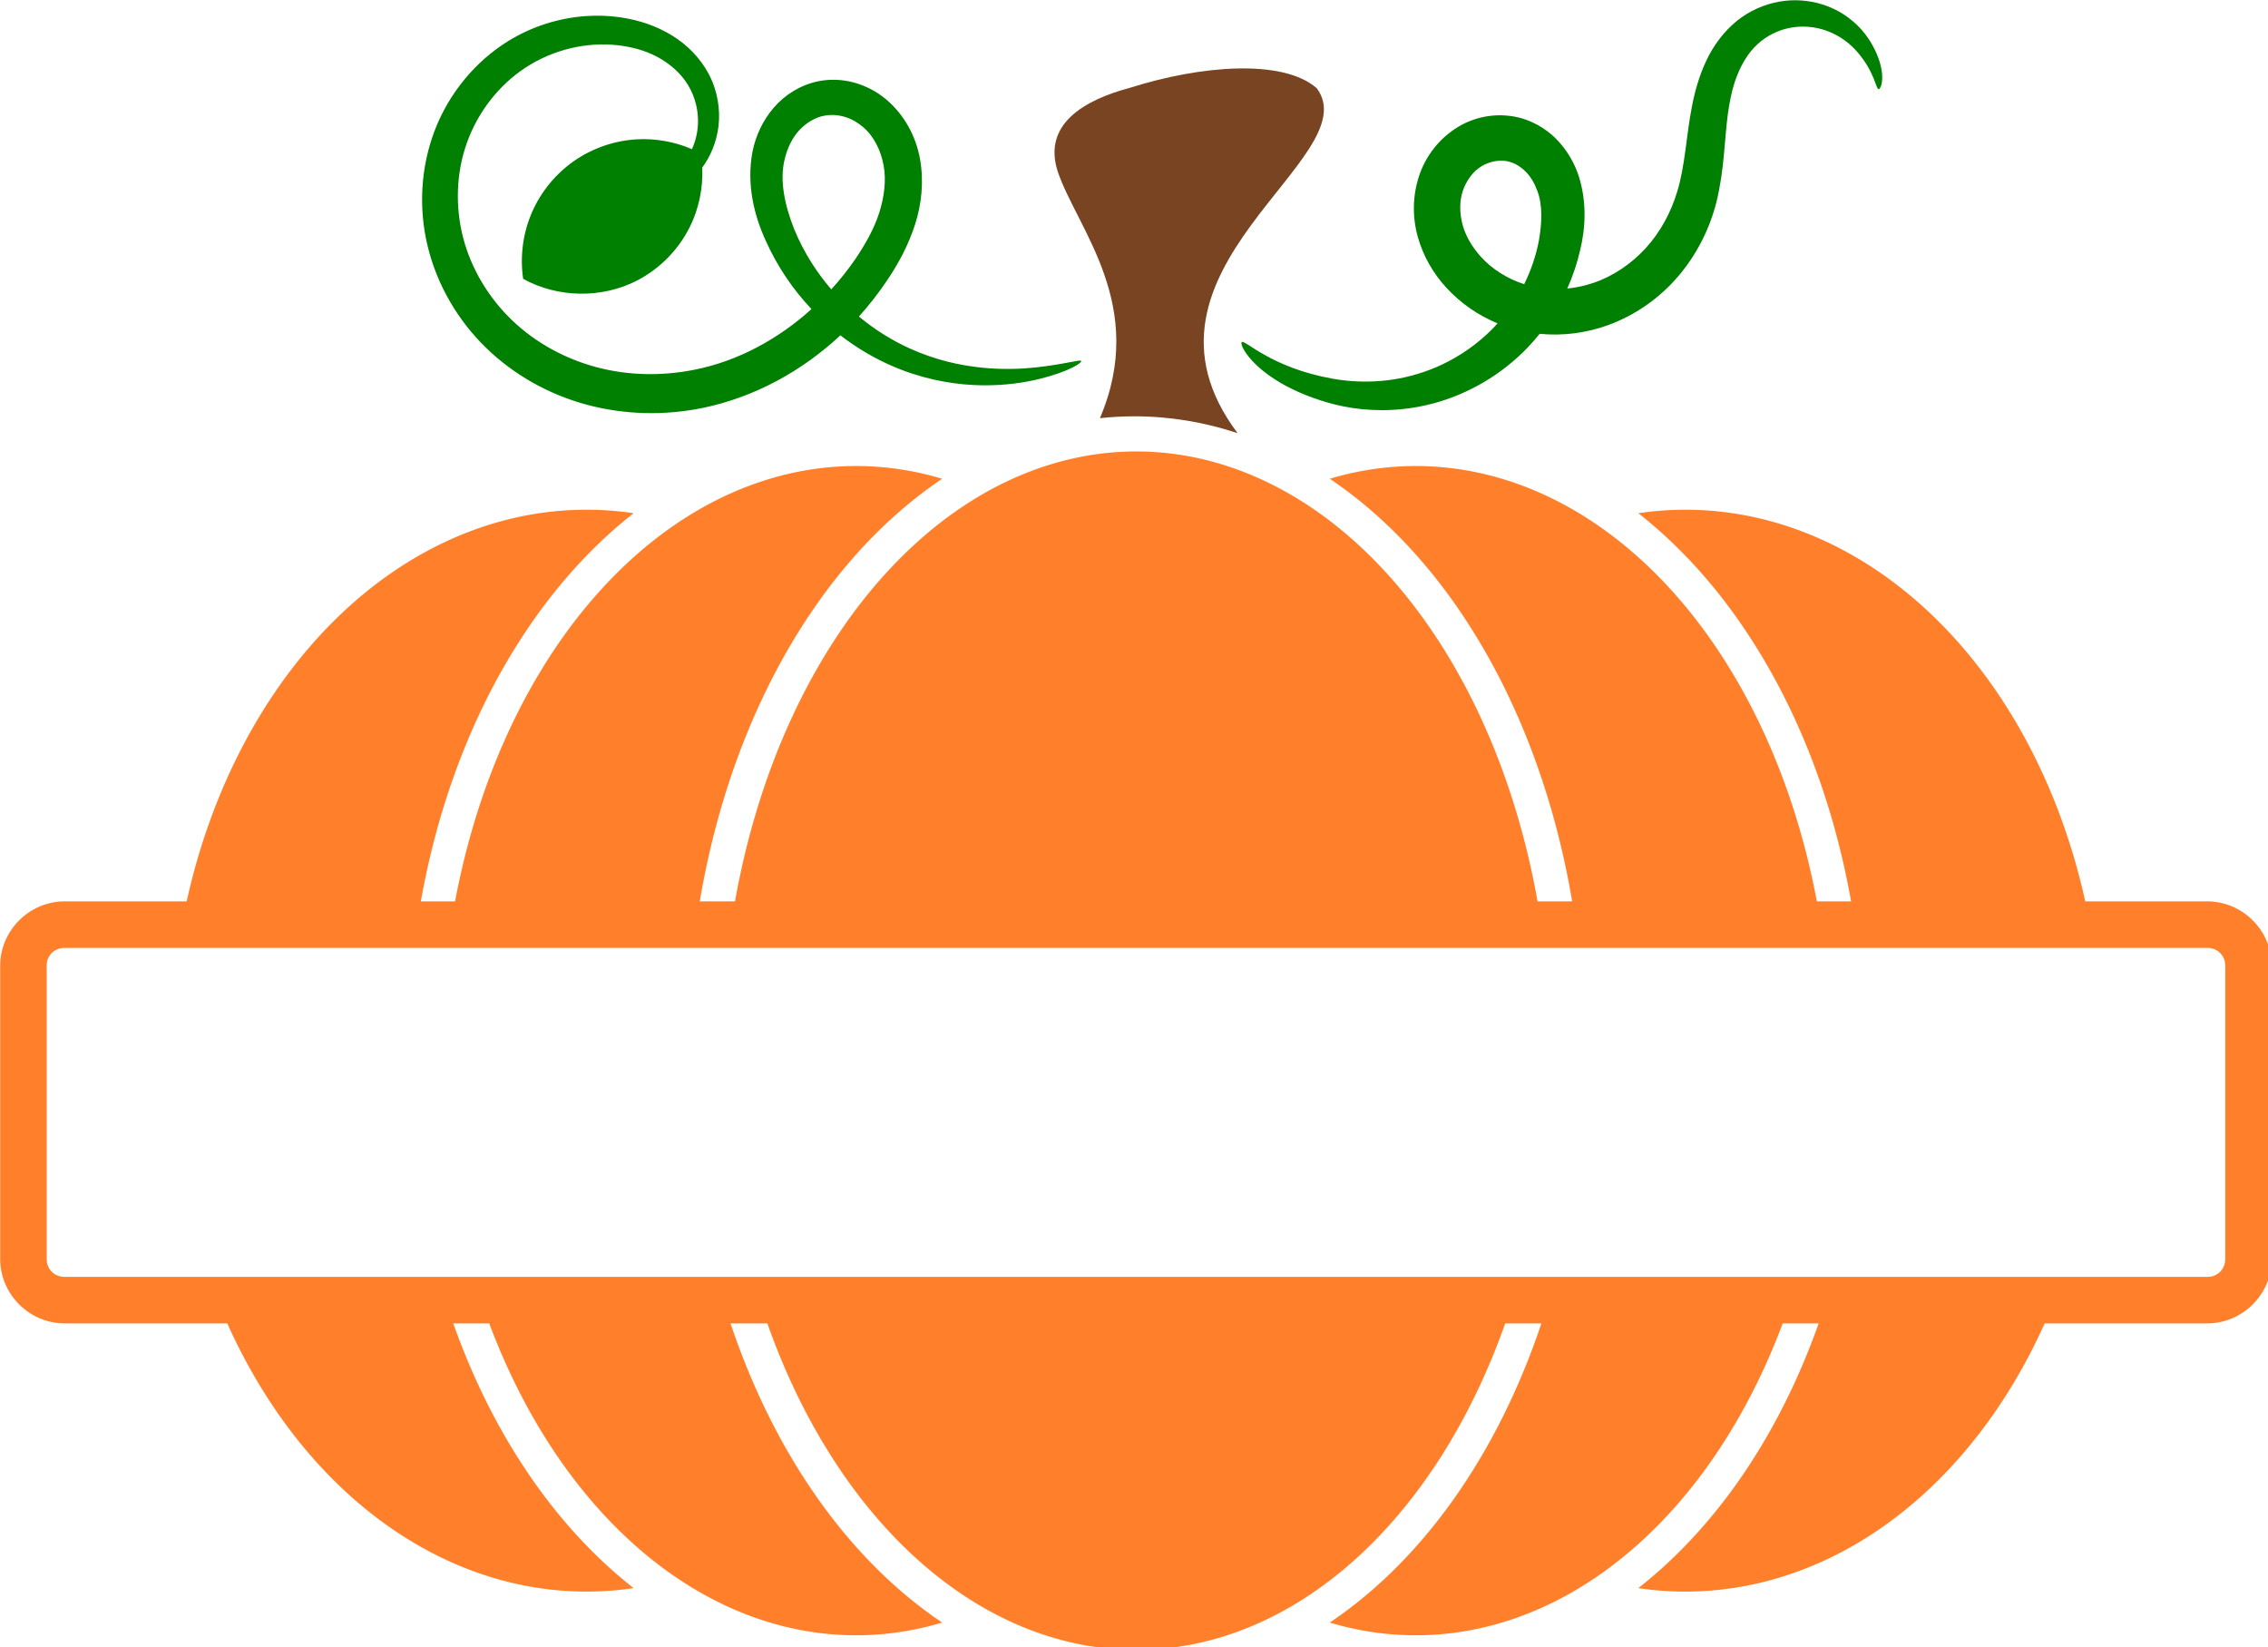 <?xml version="1.0" encoding="UTF-8" standalone="no"?>
<svg
   xmlns:dc="http://purl.org/dc/elements/1.1/"
   xmlns:cc="http://creativecommons.org/ns#"
   xmlns:rdf="http://www.w3.org/1999/02/22-rdf-syntax-ns#"
   xmlns:svg="http://www.w3.org/2000/svg"
   xmlns="http://www.w3.org/2000/svg"
   xmlns:sodipodi="http://sodipodi.sourceforge.net/DTD/sodipodi-0.dtd"
   xmlns:inkscape="http://www.inkscape.org/namespaces/inkscape"
   sodipodi:docname="Digital Gems Pumpkin 5.svg"
   inkscape:version="0.92.4 (5da689c313, 2019-01-14)"
   id="svg27701"
   version="1.1"
   viewBox="0 0 292.1 212.068"
   height="212.068mm"
   width="292.1mm">
  <defs
     id="defs27695">
    <inkscape:path-effect
       lpeversion="1"
       is_visible="true"
       id="path-effect2422"
       effect="spiro" />
    <inkscape:path-effect
       lpeversion="1"
       is_visible="true"
       id="path-effect2418"
       effect="spiro" />
    <inkscape:path-effect
       lpeversion="1"
       is_visible="true"
       id="path-effect2414"
       effect="spiro" />
    <inkscape:path-effect
       effect="spiro"
       id="path-effect2410"
       is_visible="true"
       lpeversion="1" />
    <inkscape:path-effect
       lpeversion="1"
       is_visible="true"
       id="path-effect2406"
       effect="spiro" />
    <inkscape:path-effect
       effect="spiro"
       id="path-effect2402"
       is_visible="true"
       lpeversion="1" />
    <inkscape:path-effect
       lpeversion="1"
       is_visible="true"
       id="path-effect2398"
       effect="spiro" />
    <inkscape:path-effect
       effect="spiro"
       id="path-effect2392"
       is_visible="true"
       lpeversion="1" />
    <inkscape:path-effect
       lpeversion="1"
       is_visible="true"
       id="path-effect2388"
       effect="spiro" />
    <inkscape:path-effect
       effect="spiro"
       id="path-effect2380"
       is_visible="true"
       lpeversion="1" />
    <inkscape:path-effect
       lpeversion="1"
       is_visible="true"
       id="path-effect2376"
       effect="spiro" />
    <inkscape:path-effect
       effect="spiro"
       id="path-effect2372"
       is_visible="true"
       lpeversion="1" />
    <inkscape:path-effect
       lpeversion="1"
       is_visible="true"
       id="path-effect2368"
       effect="spiro" />
    <inkscape:path-effect
       effect="spiro"
       id="path-effect2364"
       is_visible="true"
       lpeversion="1" />
    <inkscape:path-effect
       lpeversion="1"
       is_visible="true"
       id="path-effect2360"
       effect="spiro" />
    <inkscape:path-effect
       lpeversion="1"
       is_visible="true"
       id="path-effect2356"
       effect="spiro" />
    <inkscape:path-effect
       lpeversion="1"
       is_visible="true"
       id="path-effect2144"
       effect="spiro" />
    <inkscape:path-effect
       lpeversion="1"
       is_visible="true"
       id="path-effect2130"
       effect="spiro" />
    <inkscape:path-effect
       lpeversion="1"
       is_visible="true"
       id="path-effect3185"
       effect="spiro" />
    <inkscape:path-effect
       effect="spiro"
       id="path-effect4776"
       is_visible="true"
       lpeversion="0" />
    <inkscape:path-effect
       lpeversion="1"
       is_visible="true"
       id="path-effect4744"
       effect="spiro" />
    <inkscape:path-effect
       is_visible="true"
       id="path-effect4683"
       effect="spiro"
       lpeversion="0" />
    <inkscape:path-effect
       is_visible="true"
       id="path-effect6071"
       effect="spiro"
       lpeversion="0" />
    <inkscape:path-effect
       is_visible="true"
       id="path-effect3115"
       effect="spiro"
       lpeversion="0" />
    <inkscape:path-effect
       is_visible="true"
       id="path-effect3054"
       effect="spiro"
       lpeversion="0" />
    <inkscape:path-effect
       is_visible="true"
       id="path-effect3050"
       effect="spiro"
       lpeversion="0" />
    <inkscape:perspective
       id="perspective2905"
       inkscape:persp3d-origin="105.00002 : 445.00002 : 1"
       inkscape:vp_z="210.00001 : 544.00002 : 1"
       inkscape:vp_y="0 : 1000 : 0"
       inkscape:vp_x="0 : 544.00002 : 1"
       sodipodi:type="inkscape:persp3d" />
    <inkscape:path-effect
       is_visible="true"
       id="path-effect2883"
       effect="spiro"
       lpeversion="0" />
    <inkscape:path-effect
       is_visible="true"
       id="path-effect2758"
       effect="spiro"
       lpeversion="0" />
    <inkscape:path-effect
       is_visible="true"
       id="path-effect2718"
       effect="spiro"
       lpeversion="0" />
    <inkscape:path-effect
       is_visible="true"
       id="path-effect2596"
       effect="spiro"
       lpeversion="0" />
    <inkscape:path-effect
       is_visible="true"
       id="path-effect2590"
       effect="spiro"
       lpeversion="0" />
    <inkscape:path-effect
       is_visible="true"
       id="path-effect3128"
       effect="spiro"
       lpeversion="0" />
    <inkscape:path-effect
       is_visible="true"
       id="path-effect2990"
       effect="spiro"
       lpeversion="0" />
    <inkscape:path-effect
       is_visible="true"
       id="path-effect44414"
       effect="spiro"
       lpeversion="0" />
    <inkscape:path-effect
       is_visible="true"
       id="path-effect33300"
       effect="spiro"
       lpeversion="0" />
    <inkscape:path-effect
       is_visible="true"
       id="path-effect31306"
       effect="spiro"
       lpeversion="0" />
    <inkscape:path-effect
       is_visible="true"
       id="path-effect31284"
       effect="spiro"
       lpeversion="0" />
    <inkscape:path-effect
       is_visible="true"
       id="path-effect30274"
       effect="spiro"
       lpeversion="0" />
    <inkscape:path-effect
       is_visible="true"
       id="path-effect30235"
       effect="spiro"
       lpeversion="0" />
    <inkscape:path-effect
       is_visible="true"
       id="path-effect30215"
       effect="spiro"
       lpeversion="0" />
    <inkscape:path-effect
       is_visible="true"
       id="path-effect30211"
       effect="spiro"
       lpeversion="0" />
    <inkscape:path-effect
       is_visible="true"
       id="path-effect30181"
       effect="spiro"
       lpeversion="0" />
    <inkscape:path-effect
       is_visible="true"
       id="path-effect30177"
       effect="spiro"
       lpeversion="0" />
    <inkscape:path-effect
       is_visible="true"
       id="path-effect30122"
       effect="spiro"
       lpeversion="0" />
    <inkscape:path-effect
       is_visible="true"
       id="path-effect30050"
       effect="spiro"
       lpeversion="0" />
    <inkscape:path-effect
       is_visible="true"
       id="path-effect29829"
       effect="spiro"
       lpeversion="0" />
    <inkscape:path-effect
       is_visible="true"
       id="path-effect29756"
       effect="spiro"
       lpeversion="0" />
    <inkscape:path-effect
       is_visible="true"
       id="path-effect29485"
       effect="spiro"
       lpeversion="0" />
    <inkscape:path-effect
       is_visible="true"
       id="path-effect29414"
       effect="spiro"
       lpeversion="0" />
    <inkscape:path-effect
       is_visible="true"
       id="path-effect29485-0"
       effect="spiro"
       lpeversion="0" />
    <inkscape:path-effect
       is_visible="true"
       id="path-effect29829-1"
       effect="spiro"
       lpeversion="0" />
    <inkscape:path-effect
       is_visible="true"
       id="path-effect29829-1-6"
       effect="spiro"
       lpeversion="0" />
    <inkscape:path-effect
       is_visible="true"
       id="path-effect29829-1-6-5"
       effect="spiro"
       lpeversion="0" />
    <inkscape:path-effect
       is_visible="true"
       id="path-effect29829-1-6-9"
       effect="spiro"
       lpeversion="0" />
    <inkscape:path-effect
       is_visible="true"
       id="path-effect30177-0"
       effect="spiro"
       lpeversion="0" />
    <inkscape:path-effect
       is_visible="true"
       id="path-effect30235-1"
       effect="spiro"
       lpeversion="0" />
    <inkscape:path-effect
       is_visible="true"
       id="path-effect29829-1-6-2"
       effect="spiro"
       lpeversion="0" />
    <inkscape:path-effect
       is_visible="true"
       id="path-effect29829-1-6-9-6"
       effect="spiro"
       lpeversion="0" />
    <inkscape:path-effect
       is_visible="true"
       id="path-effect30177-2"
       effect="spiro"
       lpeversion="0" />
    <inkscape:path-effect
       is_visible="true"
       id="path-effect30235-0"
       effect="spiro"
       lpeversion="0" />
    <inkscape:path-effect
       is_visible="true"
       id="path-effect29829-1-6-29"
       effect="spiro"
       lpeversion="0" />
    <inkscape:path-effect
       is_visible="true"
       id="path-effect29829-1-6-9-8"
       effect="spiro"
       lpeversion="0" />
    <inkscape:path-effect
       is_visible="true"
       id="path-effect30177-2-4"
       effect="spiro"
       lpeversion="0" />
    <inkscape:path-effect
       is_visible="true"
       id="path-effect30235-0-5"
       effect="spiro"
       lpeversion="0" />
    <inkscape:path-effect
       is_visible="true"
       id="path-effect29829-1-6-29-3"
       effect="spiro"
       lpeversion="0" />
    <inkscape:path-effect
       is_visible="true"
       id="path-effect29829-1-6-9-8-8"
       effect="spiro"
       lpeversion="0" />
    <inkscape:path-effect
       is_visible="true"
       id="path-effect31284-9"
       effect="spiro"
       lpeversion="0" />
    <inkscape:path-effect
       is_visible="true"
       id="path-effect31306-0"
       effect="spiro"
       lpeversion="0" />
    <inkscape:path-effect
       is_visible="true"
       id="path-effect29829-1-6-9-8-8-3"
       effect="spiro"
       lpeversion="0" />
    <inkscape:path-effect
       is_visible="true"
       id="path-effect29829-1-6-29-3-9"
       effect="spiro"
       lpeversion="0" />
    <inkscape:path-effect
       is_visible="true"
       id="path-effect30235-0-5-2"
       effect="spiro"
       lpeversion="0" />
    <inkscape:path-effect
       is_visible="true"
       id="path-effect30177-2-4-8"
       effect="spiro"
       lpeversion="0" />
    <inkscape:path-effect
       is_visible="true"
       id="path-effect30177-2-4-4"
       effect="spiro"
       lpeversion="0" />
    <inkscape:path-effect
       is_visible="true"
       id="path-effect30235-0-5-4"
       effect="spiro"
       lpeversion="0" />
    <inkscape:path-effect
       is_visible="true"
       id="path-effect29829-1-6-29-3-7"
       effect="spiro"
       lpeversion="0" />
    <inkscape:path-effect
       is_visible="true"
       id="path-effect29829-1-6-9-8-8-8"
       effect="spiro"
       lpeversion="0" />
    <inkscape:path-effect
       is_visible="true"
       id="path-effect29829-1-6-9-8-8-4"
       effect="spiro"
       lpeversion="0" />
    <inkscape:path-effect
       is_visible="true"
       id="path-effect29829-1-6-29-3-8"
       effect="spiro"
       lpeversion="0" />
    <inkscape:path-effect
       is_visible="true"
       id="path-effect30235-0-5-5"
       effect="spiro"
       lpeversion="0" />
    <inkscape:path-effect
       is_visible="true"
       id="path-effect30177-2-4-6"
       effect="spiro"
       lpeversion="0" />
    <inkscape:path-effect
       is_visible="true"
       id="path-effect29829-1-6-9-8-8-1"
       effect="spiro"
       lpeversion="0" />
    <inkscape:path-effect
       is_visible="true"
       id="path-effect29829-1-6-29-3-78"
       effect="spiro"
       lpeversion="0" />
    <inkscape:path-effect
       is_visible="true"
       id="path-effect30235-0-5-7"
       effect="spiro"
       lpeversion="0" />
    <inkscape:path-effect
       is_visible="true"
       id="path-effect30177-2-4-1"
       effect="spiro"
       lpeversion="0" />
    <inkscape:path-effect
       is_visible="true"
       id="path-effect29829-1-6-9-8-8-39"
       effect="spiro"
       lpeversion="0" />
    <inkscape:path-effect
       is_visible="true"
       id="path-effect29829-1-6-29-3-1"
       effect="spiro"
       lpeversion="0" />
    <inkscape:path-effect
       is_visible="true"
       id="path-effect30235-0-5-26"
       effect="spiro"
       lpeversion="0" />
    <inkscape:path-effect
       is_visible="true"
       id="path-effect30177-2-4-49"
       effect="spiro"
       lpeversion="0" />
    <inkscape:path-effect
       is_visible="true"
       id="path-effect30177-2-4-2"
       effect="spiro"
       lpeversion="0" />
    <inkscape:path-effect
       is_visible="true"
       id="path-effect30235-0-5-56"
       effect="spiro"
       lpeversion="0" />
    <inkscape:path-effect
       is_visible="true"
       id="path-effect29829-1-6-29-3-73"
       effect="spiro"
       lpeversion="0" />
    <inkscape:path-effect
       is_visible="true"
       id="path-effect29829-1-6-9-8-8-31"
       effect="spiro"
       lpeversion="0" />
    <inkscape:path-effect
       is_visible="true"
       id="path-effect30177-2-4-3"
       effect="spiro"
       lpeversion="0" />
    <inkscape:path-effect
       is_visible="true"
       id="path-effect30235-0-5-9"
       effect="spiro"
       lpeversion="0" />
    <inkscape:path-effect
       is_visible="true"
       id="path-effect29829-1-6-29-3-5"
       effect="spiro"
       lpeversion="0" />
    <inkscape:path-effect
       is_visible="true"
       id="path-effect29829-1-6-9-8-8-2"
       effect="spiro"
       lpeversion="0" />
    <inkscape:path-effect
       is_visible="true"
       id="path-effect30177-2-4-39"
       effect="spiro"
       lpeversion="0" />
    <inkscape:path-effect
       is_visible="true"
       id="path-effect30235-0-5-78"
       effect="spiro"
       lpeversion="0" />
    <inkscape:path-effect
       is_visible="true"
       id="path-effect29829-1-6-29-3-74"
       effect="spiro"
       lpeversion="0" />
    <inkscape:path-effect
       is_visible="true"
       id="path-effect29829-1-6-9-8-8-7"
       effect="spiro"
       lpeversion="0" />
    <inkscape:path-effect
       is_visible="true"
       id="path-effect30177-2-4-80"
       effect="spiro"
       lpeversion="0" />
    <inkscape:path-effect
       is_visible="true"
       id="path-effect30235-0-5-6"
       effect="spiro"
       lpeversion="0" />
    <inkscape:path-effect
       is_visible="true"
       id="path-effect29829-1-6-9-8-8-35"
       effect="spiro"
       lpeversion="0" />
    <inkscape:path-effect
       is_visible="true"
       id="path-effect29829-1-6-29-3-81"
       effect="spiro"
       lpeversion="0" />
    <inkscape:path-effect
       is_visible="true"
       id="path-effect30177-2-3"
       effect="spiro"
       lpeversion="0" />
    <inkscape:path-effect
       is_visible="true"
       id="path-effect30235-0-7"
       effect="spiro"
       lpeversion="0" />
    <inkscape:path-effect
       is_visible="true"
       id="path-effect29829-1-6-29-2"
       effect="spiro"
       lpeversion="0" />
    <inkscape:path-effect
       is_visible="true"
       id="path-effect29829-1-6-9-8-6"
       effect="spiro"
       lpeversion="0" />
    <inkscape:path-effect
       is_visible="true"
       id="path-effect30177-2-3-9"
       effect="spiro"
       lpeversion="0" />
    <inkscape:path-effect
       is_visible="true"
       id="path-effect30235-0-7-5"
       effect="spiro"
       lpeversion="0" />
    <inkscape:path-effect
       is_visible="true"
       id="path-effect29829-1-6-29-2-8"
       effect="spiro"
       lpeversion="0" />
    <inkscape:path-effect
       is_visible="true"
       id="path-effect29829-1-6-9-8-6-1"
       effect="spiro"
       lpeversion="0" />
    <inkscape:path-effect
       is_visible="true"
       id="path-effect30177-2-3-0"
       effect="spiro"
       lpeversion="0" />
    <inkscape:path-effect
       is_visible="true"
       id="path-effect30235-0-7-0"
       effect="spiro"
       lpeversion="0" />
    <inkscape:path-effect
       is_visible="true"
       id="path-effect29829-1-6-29-2-7"
       effect="spiro"
       lpeversion="0" />
    <inkscape:path-effect
       is_visible="true"
       id="path-effect29829-1-6-9-8-6-3"
       effect="spiro"
       lpeversion="0" />
    <inkscape:path-effect
       is_visible="true"
       id="path-effect30177-2-3-5"
       effect="spiro"
       lpeversion="0" />
    <inkscape:path-effect
       is_visible="true"
       id="path-effect30235-0-7-4"
       effect="spiro"
       lpeversion="0" />
    <inkscape:path-effect
       is_visible="true"
       id="path-effect29829-1-6-29-2-2"
       effect="spiro"
       lpeversion="0" />
    <inkscape:path-effect
       is_visible="true"
       id="path-effect29829-1-6-9-8-6-4"
       effect="spiro"
       lpeversion="0" />
    <inkscape:path-effect
       is_visible="true"
       id="path-effect30177-2-3-98"
       effect="spiro"
       lpeversion="0" />
    <inkscape:path-effect
       is_visible="true"
       id="path-effect30235-0-7-1"
       effect="spiro"
       lpeversion="0" />
    <inkscape:path-effect
       is_visible="true"
       id="path-effect29829-1-6-29-2-78"
       effect="spiro"
       lpeversion="0" />
    <inkscape:path-effect
       is_visible="true"
       id="path-effect29829-1-6-9-8-6-0"
       effect="spiro"
       lpeversion="0" />
    <inkscape:path-effect
       is_visible="true"
       id="path-effect30177-2-3-08"
       effect="spiro"
       lpeversion="0" />
    <inkscape:path-effect
       is_visible="true"
       id="path-effect30235-0-7-3"
       effect="spiro"
       lpeversion="0" />
    <inkscape:path-effect
       is_visible="true"
       id="path-effect29829-1-6-29-2-1"
       effect="spiro"
       lpeversion="0" />
    <inkscape:path-effect
       is_visible="true"
       id="path-effect29829-1-6-9-8-6-39"
       effect="spiro"
       lpeversion="0" />
    <inkscape:path-effect
       is_visible="true"
       id="path-effect30177-2-3-97"
       effect="spiro"
       lpeversion="0" />
    <inkscape:path-effect
       is_visible="true"
       id="path-effect30235-0-7-7"
       effect="spiro"
       lpeversion="0" />
    <inkscape:path-effect
       is_visible="true"
       id="path-effect29829-1-6-29-2-4"
       effect="spiro"
       lpeversion="0" />
    <inkscape:path-effect
       is_visible="true"
       id="path-effect29829-1-6-9-8-6-15"
       effect="spiro"
       lpeversion="0" />
    <inkscape:path-effect
       is_visible="true"
       id="path-effect30177-2-3-8"
       effect="spiro"
       lpeversion="0" />
    <inkscape:path-effect
       is_visible="true"
       id="path-effect30235-0-7-6"
       effect="spiro"
       lpeversion="0" />
    <inkscape:path-effect
       is_visible="true"
       id="path-effect29829-1-6-29-2-47"
       effect="spiro"
       lpeversion="0" />
    <inkscape:path-effect
       is_visible="true"
       id="path-effect29829-1-6-9-8-6-11"
       effect="spiro"
       lpeversion="0" />
    <inkscape:path-effect
       is_visible="true"
       id="path-effect30177-2-3-3"
       effect="spiro"
       lpeversion="0" />
    <inkscape:path-effect
       is_visible="true"
       id="path-effect30235-0-7-70"
       effect="spiro"
       lpeversion="0" />
    <inkscape:path-effect
       is_visible="true"
       id="path-effect30177-2-3-89"
       effect="spiro"
       lpeversion="0" />
    <inkscape:path-effect
       is_visible="true"
       id="path-effect30235-0-7-9"
       effect="spiro"
       lpeversion="0" />
    <inkscape:path-effect
       is_visible="true"
       id="path-effect30177-2-3-33"
       effect="spiro"
       lpeversion="0" />
    <inkscape:path-effect
       is_visible="true"
       id="path-effect30235-0-7-44"
       effect="spiro"
       lpeversion="0" />
    <inkscape:path-effect
       is_visible="true"
       id="path-effect30177-2-3-6"
       effect="spiro"
       lpeversion="0" />
    <inkscape:path-effect
       is_visible="true"
       id="path-effect30235-0-7-06"
       effect="spiro"
       lpeversion="0" />
    <inkscape:path-effect
       is_visible="true"
       id="path-effect30177-2-3-7"
       effect="spiro"
       lpeversion="0" />
    <inkscape:path-effect
       is_visible="true"
       id="path-effect30235-0-7-45"
       effect="spiro"
       lpeversion="0" />
    <inkscape:path-effect
       is_visible="true"
       id="path-effect2596-0"
       effect="spiro"
       lpeversion="0" />
    <inkscape:path-effect
       is_visible="true"
       id="path-effect2596-0-8"
       effect="spiro"
       lpeversion="0" />
    <inkscape:path-effect
       is_visible="true"
       id="path-effect2596-2"
       effect="spiro"
       lpeversion="0" />
    <inkscape:path-effect
       is_visible="true"
       id="path-effect2590-6"
       effect="spiro"
       lpeversion="0" />
    <inkscape:path-effect
       is_visible="true"
       id="path-effect2718-6"
       effect="spiro"
       lpeversion="0" />
    <inkscape:path-effect
       is_visible="true"
       id="path-effect2718-6-3"
       effect="spiro"
       lpeversion="0" />
    <inkscape:path-effect
       is_visible="true"
       id="path-effect2758-9"
       effect="spiro"
       lpeversion="0" />
    <inkscape:path-effect
       is_visible="true"
       id="path-effect2758-9-3"
       effect="spiro"
       lpeversion="0" />
    <inkscape:path-effect
       is_visible="true"
       id="path-effect2718-6-0"
       effect="spiro"
       lpeversion="0" />
    <inkscape:path-effect
       is_visible="true"
       id="path-effect2883-8"
       effect="spiro"
       lpeversion="0" />
    <inkscape:path-effect
       is_visible="true"
       id="path-effect3054-7"
       effect="spiro"
       lpeversion="0" />
    <inkscape:path-effect
       is_visible="true"
       id="path-effect2718-6-4"
       effect="spiro"
       lpeversion="0" />
    <inkscape:path-effect
       is_visible="true"
       id="path-effect3115-0"
       effect="spiro"
       lpeversion="0" />
    <inkscape:path-effect
       is_visible="true"
       id="path-effect2596-0-8-9"
       effect="spiro"
       lpeversion="0" />
    <inkscape:path-effect
       is_visible="true"
       id="path-effect2596-2-3"
       effect="spiro"
       lpeversion="0" />
    <inkscape:path-effect
       is_visible="true"
       id="path-effect2590-6-9"
       effect="spiro"
       lpeversion="0" />
    <inkscape:path-effect
       is_visible="true"
       id="path-effect3054-4"
       effect="spiro"
       lpeversion="0" />
    <inkscape:path-effect
       is_visible="true"
       id="path-effect2718-6-0-2"
       effect="spiro"
       lpeversion="0" />
    <inkscape:path-effect
       is_visible="true"
       id="path-effect2758-9-3-7"
       effect="spiro"
       lpeversion="0" />
    <inkscape:path-effect
       is_visible="true"
       id="path-effect2718-6-2"
       effect="spiro"
       lpeversion="0" />
    <inkscape:path-effect
       is_visible="true"
       id="path-effect2758-9-9"
       effect="spiro"
       lpeversion="0" />
    <inkscape:path-effect
       is_visible="true"
       id="path-effect2883-8-7"
       effect="spiro"
       lpeversion="0" />
    <inkscape:path-effect
       is_visible="true"
       id="path-effect2883-0"
       effect="spiro"
       lpeversion="0" />
    <inkscape:path-effect
       is_visible="true"
       id="path-effect3115-5"
       effect="spiro"
       lpeversion="0" />
    <inkscape:path-effect
       is_visible="true"
       id="path-effect2758-9-2"
       effect="spiro"
       lpeversion="0" />
    <inkscape:path-effect
       is_visible="true"
       id="path-effect3115-4"
       effect="spiro"
       lpeversion="0" />
    <inkscape:path-effect
       is_visible="true"
       id="path-effect2596-0-8-1"
       effect="spiro"
       lpeversion="0" />
    <inkscape:path-effect
       is_visible="true"
       id="path-effect2596-2-0"
       effect="spiro"
       lpeversion="0" />
    <inkscape:path-effect
       is_visible="true"
       id="path-effect2590-6-94"
       effect="spiro"
       lpeversion="0" />
    <inkscape:path-effect
       is_visible="true"
       id="path-effect3054-6"
       effect="spiro"
       lpeversion="0" />
    <inkscape:path-effect
       is_visible="true"
       id="path-effect2883-8-0"
       effect="spiro"
       lpeversion="0" />
    <inkscape:path-effect
       is_visible="true"
       id="path-effect2883-1"
       effect="spiro"
       lpeversion="0" />
    <inkscape:path-effect
       is_visible="true"
       id="path-effect6071-2"
       effect="spiro"
       lpeversion="0" />
    <inkscape:path-effect
       lpeversion="0"
       effect="spiro"
       id="path-effect4365"
       is_visible="true" />
    <inkscape:path-effect
       lpeversion="0"
       is_visible="true"
       id="path-effect4369"
       effect="spiro" />
    <inkscape:path-effect
       lpeversion="0"
       is_visible="true"
       id="path-effect4317-6"
       effect="spiro" />
    <inkscape:path-effect
       lpeversion="0"
       effect="spiro"
       id="path-effect4350"
       is_visible="true" />
    <inkscape:path-effect
       lpeversion="0"
       effect="spiro"
       id="path-effect4350-2"
       is_visible="true" />
    <inkscape:path-effect
       lpeversion="0"
       is_visible="true"
       id="path-effect4450"
       effect="spiro" />
    <inkscape:path-effect
       lpeversion="0"
       effect="spiro"
       id="path-effect4478"
       is_visible="true" />
    <inkscape:path-effect
       lpeversion="0"
       is_visible="true"
       id="path-effect4482"
       effect="spiro" />
    <inkscape:path-effect
       effect="spiro"
       id="path-effect1070"
       is_visible="true"
       lpeversion="1" />
    <inkscape:path-effect
       lpeversion="1"
       is_visible="true"
       id="path-effect4438"
       effect="spiro" />
    <inkscape:path-effect
       lpeversion="1"
       is_visible="true"
       id="path-effect6310"
       effect="spiro" />
    <inkscape:path-effect
       effect="spiro"
       id="path-effect1870"
       is_visible="true"
       lpeversion="1" />
    <inkscape:path-effect
       effect="skeletal"
       id="path-effect1872"
       is_visible="true"
       lpeversion="1"
       pattern="m 489.814,-304.381 c -4.29,-5.57 -11.692,-6.076 -16.522,-1.13 -4.83,4.947 -5.269,13.482 -0.98,19.052 4.29,5.57 11.692,6.076 16.522,1.13 4.83,-4.947 5.269,-13.482 0.98,-19.052 z"
       copytype="single_stretched"
       prop_scale="-0.4"
       scale_y_rel="false"
       spacing="0"
       normal_offset="0"
       tang_offset="0"
       prop_units="false"
       vertical_pattern="false"
       hide_knot="false"
       fuse_tolerance="0" />
    <inkscape:path-effect
       lpeversion="1"
       is_visible="true"
       id="path-effect1876"
       effect="spiro" />
    <inkscape:path-effect
       lpeversion="1"
       is_visible="true"
       id="path-effect2032"
       effect="spiro" />
    <inkscape:path-effect
       fuse_tolerance="0"
       hide_knot="false"
       vertical_pattern="false"
       prop_units="false"
       tang_offset="0"
       normal_offset="0"
       spacing="0"
       scale_y_rel="false"
       prop_scale="-0.617"
       copytype="single_stretched"
       pattern="m 153.15,-207.795 c 4.527,-4.284 12.339,-4.674 17.437,-0.869 5.098,3.805 5.561,10.37 1.034,14.654 -4.527,4.284 -12.339,4.674 -17.437,0.869 -5.098,-3.805 -5.561,-10.37 -1.034,-14.654 z"
       lpeversion="1"
       is_visible="true"
       id="path-effect2034"
       effect="skeletal" />
    <inkscape:path-effect
       lpeversion="1"
       is_visible="true"
       id="path-effect2038"
       effect="spiro" />
    <inkscape:path-effect
       effect="spiro"
       id="path-effect2042"
       is_visible="true"
       lpeversion="1" />
  </defs>
  <sodipodi:namedview
     inkscape:document-rotation="0"
     inkscape:lockguides="true"
     inkscape:snap-global="false"
     inkscape:guide-bbox="true"
     showguides="false"
     inkscape:window-maximized="1"
     inkscape:window-y="-8"
     inkscape:window-x="-8"
     inkscape:window-height="1017"
     inkscape:window-width="1920"
     showgrid="false"
     inkscape:current-layer="layer1"
     inkscape:document-units="mm"
     inkscape:cy="-1425.8508"
     inkscape:cx="-607.19632"
     inkscape:zoom="0.17379276"
     inkscape:pageshadow="2"
     inkscape:pageopacity="0.0"
     borderopacity="1.0"
     bordercolor="#666666"
     pagecolor="#ffffff"
     id="base"
     units="mm">
    <sodipodi:guide
       id="guide4685"
       orientation="0,-1"
       position="34.805,331.547"
       inkscape:locked="true" />
    <sodipodi:guide
       id="guide4766"
       orientation="0,-1"
       position="176.467,379.614"
       inkscape:locked="true" />
    <sodipodi:guide
       id="guide3181"
       orientation="0,-1"
       position="219.527,-66.117"
       inkscape:locked="true" />
    <sodipodi:guide
       inkscape:locked="true"
       position="47.398,90.411"
       orientation="0,-1"
       id="guide4222" />
  </sodipodi:namedview>
  <g
     transform="translate(-14.517,276.298)"
     id="layer1"
     inkscape:groupmode="layer"
     inkscape:label="Layer 1">
    <path
       transform="matrix(0.265,0,0,0.265,0,-297)"
       d="M 607.023,297.473 A 201.374,291.143 0 0 0 412,516.09 h -17.129 c 9.211,-54.568 28.651,-103.596 55.768,-142.801 17.563,-25.392 38.551,-46.762 62.035,-62.549 a 201.57,284.06 0 0 0 -41.826,-6.186 201.57,284.06 0 0 0 -0.172,0 201.57,284.06 0 0 0 -194.717,211.535 h -16.645 c 9.349,-52.657 28.716,-99.967 55.598,-137.85 13.949,-19.658 30.045,-36.823 47.809,-50.764 a 202.172,262.827 0 0 0 -22.887,-1.688 202.172,262.827 0 0 0 -0.039,0 202.172,262.827 0 0 0 -194.283,190.301 H 86.191 c -17.155,0 -31.322,14.167 -31.322,31.322 v 142.393 c 0,17.155 14.167,31.322 31.322,31.322 h 79.047 a 202.172,262.827 0 0 0 174.596,130.318 202.172,262.827 0 0 0 22.891,-1.693 c -17.764,-13.943 -33.862,-31.107 -47.812,-50.766 -16.197,-22.825 -29.652,-49.083 -39.844,-77.859 h 17.486 a 201.57,284.06 0 0 0 178.293,151.549 201.57,284.06 0 0 0 41.822,-6.184 C 489.187,850.706 468.201,829.34 450.639,803.949 433.903,779.753 420.11,751.801 409.824,721.127 H 427.717 A 201.374,291.143 0 0 0 607.023,879.76 201.374,291.143 0 0 0 786.332,721.127 h 17.582 c -10.286,30.674 -24.079,58.626 -40.814,82.822 -17.562,25.391 -38.548,46.757 -62.031,62.543 a 201.57,284.06 0 0 0 41.822,6.184 201.57,284.06 0 0 0 178.295,-151.549 h 17.484 c -10.192,28.777 -23.647,55.034 -39.844,77.859 -13.95,19.659 -30.048,36.823 -47.812,50.766 a 202.172,262.827 0 0 0 22.893,1.693 202.172,262.827 0 0 0 174.596,-130.318 h 79.045 c 17.155,0 31.322,-14.167 31.322,-31.322 V 547.412 c 0,-17.155 -14.167,-31.322 -31.322,-31.322 h -59.318 a 202.172,262.827 0 0 0 -194.322,-190.301 202.172,262.827 0 0 0 -22.889,1.688 c 17.763,13.941 33.859,31.106 47.809,50.764 26.882,37.883 46.249,85.193 55.598,137.85 H 937.779 A 201.57,284.06 0 0 0 742.891,304.555 h -0.002 a 201.57,284.06 0 0 0 -41.824,6.186 c 23.484,15.787 44.472,37.157 62.035,62.549 27.116,39.204 46.556,88.233 55.768,142.801 H 802.051 A 201.374,291.143 0 0 0 607.023,297.473 Z M 86.191,538.689 H 1127.547 c 5.024,0 8.721,3.699 8.721,8.723 v 142.393 c 0,5.024 -3.697,8.721 -8.721,8.721 H 86.191 c -5.024,0 -8.721,-3.697 -8.721,-8.721 V 547.412 c 0,-5.024 3.697,-8.723 8.721,-8.723 z"
       style="fill:#ff7f2a;fill-opacity:1;fill-rule:nonzero;stroke:none;stroke-width:13.309;stroke-linecap:round;stroke-linejoin:round;stroke-miterlimit:4;stroke-dasharray:none;stroke-opacity:1"
       id="path2695"
       inkscape:connector-curvature="0" />
    <g
       id="g8184"
       style="fill:#55d400"
       transform="matrix(1.017,0,0,1.017,-0.328,4.763)" />
    <g
       id="g2207"
       inkscape:transform-center-x="10.563632"
       inkscape:transform-center-y="0.46188836"
       style="opacity:1" />
    <g
       id="g2215"
       inkscape:transform-center-x="-10.56363"
       inkscape:transform-center-y="0.46188872"
       style="opacity:1" />
    <g
       id="g8263"
       style="opacity:1" />
    <g
       id="g8257"
       style="opacity:1" />
    <g
       id="g8220"
       style="opacity:1" />
    <g
       id="g8214"
       style="opacity:1" />
    <g
       id="g8208"
       style="opacity:1" />
    <g
       id="g8202"
       style="opacity:1" />
    <g
       id="g8196"
       style="opacity:1" />
    <g
       id="g8190"
       style="opacity:1" />
    <path
       id="path2693"
       style="fill:#784421;fill-rule:evenodd;stroke:none;stroke-width:1.751px;stroke-linecap:butt;stroke-linejoin:miter;stroke-opacity:1"
       d="m 156.179,-222.456 c 1.46,-0.156 2.937,-0.238 4.429,-0.238 4.593,-3e-5 9.044,0.756 13.298,2.166 -15.796,-21.034 16.942,-35.428 10.191,-44.421 -4.399,-3.81 -14.976,-2.919 -23.992,-0.062 -5.946,1.574 -11.384,4.708 -9.336,10.875 2.534,7.373 11.575,17.208 5.41,31.681 z"
       sodipodi:nodetypes="csccccc"
       inkscape:connector-curvature="0" />
    <path
       transform="matrix(0.265,0,0,0.265,0,-297)"
       d="m 927.445,78.244 c -1.67,-0.008 -3.377,0.078 -5.115,0.27 -7.07,0.786 -14.542,3.348 -21.293,8.15 -0.676,0.48 -1.344,0.982 -2,1.506 -6.403,5.188 -11.503,11.964 -15.07,19.627 -3.353,7.159 -5.512,14.712 -6.959,22.412 -2.754,14.228 -3.247,28.57 -7.115,41.092 -2.986,9.951 -8.125,19.576 -15.318,27.42 -6.886,7.52 -15.719,13.588 -25.475,16.877 -4.058,1.374 -8.311,2.291 -12.611,2.715 2.673,-5.979 4.819,-12.302 6.316,-18.912 2.608,-10.799 3.168,-23.191 -0.691,-35.574 -1.966,-6.063 -5.228,-11.901 -9.834,-16.961 -4.578,-5.024 -10.536,-8.952 -17.459,-11.129 -10.647,-3.118 -21.954,-1.605 -31.299,3.975 -9.132,5.521 -15.809,14.071 -19.072,23.912 -3.196,9.72 -3.282,20.009 -0.637,29.502 2.632,9.425 7.523,17.844 13.85,24.725 7.002,7.646 15.587,13.529 24.963,17.4 -7.009,7.77 -15.317,13.997 -24.051,18.537 -3.825,1.989 -7.686,3.632 -11.516,4.953 -16.519,5.713 -32.325,5.6 -44.857,3.336 -29.939,-5.393 -42.399,-19.116 -43.928,-17.746 -1.529,1.37 7.341,19.155 41.154,29.213 10.248,3.043 22.974,4.839 37.195,3.326 0,0 0.002,0 0.002,0 4.946,-0.526 10.004,-1.449 15.096,-2.828 16.097,-4.371 32.428,-13.364 45.686,-27.234 v -0.002 c 1.967,-2.061 3.851,-4.231 5.658,-6.486 11.374,1.107 22.783,-0.414 33.27,-4.225 13.418,-4.89 25.028,-13.218 33.902,-23.529 9.184,-10.684 15.393,-23.205 18.678,-36.021 3.99,-16 3.922,-30.671 5.67,-43.398 0.768,-5.353 1.746,-10.358 3.24,-14.99 0.406,-1.259 0.848,-2.479 1.328,-3.662 2.467,-6.032 5.675,-11.115 9.695,-14.791 4.511,-4.224 10.099,-6.87 15.467,-7.98 6.4,-1.336 12.746,-0.588 17.928,1.23 6.793,2.373 11.927,6.574 15.41,10.646 8.361,9.757 8.823,17.887 10.18,17.857 1.356,-0.026 4.454,-8.564 -3.617,-22.426 C 960.952,93.435 955.298,87.034 946.635,82.75 941.232,80.086 934.684,78.281 927.445,78.244 Z m -581.516,7.508 c -2.203,-0.024 -4.429,0.044 -6.672,0.205 -12.781,0.921 -25.802,4.906 -37.486,12.119 -15.789,9.777 -28.762,25.147 -35.803,43.654 -6.659,17.561 -7.94,37.431 -3.234,56.475 4.544,18.328 14.393,35.429 28.289,48.932 13.573,13.173 30.61,22.72 49.09,27.666 18.258,4.879 37.563,5.306 56.062,1.555 25.477,-5.249 48.509,-18.02 67.041,-35.307 0.947,0.733 1.901,1.448 2.859,2.145 8.755,6.364 17.746,11.095 26.455,14.469 28.551,11.027 54.028,7.892 67.49,4.553 14.53,-3.604 20.708,-7.859 20.217,-8.719 -0.491,-0.86 -7.656,1.575 -21.877,3.123 -13.278,1.445 -36.862,1.967 -61.529,-9.242 -8.127,-3.682 -16.582,-8.805 -24.621,-15.469 4.982,-5.504 9.553,-11.348 13.645,-17.469 5.574,-8.224 10.427,-17.246 13.615,-27.158 3.266,-10.089 4.37,-21.063 2.447,-31.883 -1.973,-11.113 -7.647,-21.526 -16.457,-28.994 -4.504,-3.756 -9.777,-6.551 -15.479,-8.139 -5.788,-1.607 -11.903,-1.834 -17.822,-0.611 -8.592,1.881 -15.992,6.566 -21.338,12.787 -5.436,6.338 -8.825,13.836 -10.34,21.438 -2.967,15.774 0.8,30.977 6.541,43.377 5.704,12.708 13.393,23.77 22.145,33.047 -16.125,14.557 -35.693,25.258 -56.762,29.434 -15.753,3.182 -32.176,2.895 -47.455,-1.137 -15.488,-4.079 -29.873,-11.956 -41.146,-22.729 -11.573,-11.043 -19.98,-25.135 -23.879,-40.035 -4.064,-15.469 -3.37,-31.964 1.758,-46.301 5.422,-15.224 15.764,-28.194 28.354,-36.459 13.727,-9.044 30.122,-12.647 44.904,-10.988 7.002,0.801 13.568,2.626 19.238,5.645 0.171,0.091 0.342,0.183 0.51,0.275 6.298,3.468 11.35,8.195 14.541,13.553 3.636,6.008 5.071,12.876 4.752,19.025 -0.218,4.335 -1.301,8.396 -2.889,12.012 -8.441,-3.64 -17.731,-5.309 -26.91,-4.779 -10.754,0.621 -21.319,4.247 -30.188,10.361 -9.052,6.24 -16.307,15.058 -20.689,25.141 -4.382,10.083 -5.878,21.402 -4.266,32.277 16.83,9.332 38.336,9.639 55.426,0.791 10.926,-5.657 19.989,-14.846 25.494,-25.85 4.467,-8.929 6.573,-19.014 6.127,-28.984 3.894,-5.354 6.936,-12.177 7.881,-20.076 0.95,-8.023 -0.327,-17.08 -4.781,-25.5 -3.989,-7.447 -10.22,-14.067 -18.188,-18.863 -7.173,-4.321 -15.429,-7.197 -24.268,-8.506 -3.52,-0.527 -7.13,-0.819 -10.803,-0.859 z m 113.207,48.232 c 2.048,0.003 4.138,0.313 6.143,0.9 3.184,0.928 6.253,2.665 8.898,4.928 5.257,4.373 8.722,11.382 10.061,18.756 1.328,7.33 0.279,15.348 -2.201,23.098 -2.479,7.68 -6.652,15.08 -11.574,22.346 -3.533,5.136 -7.442,10.057 -11.668,14.703 -3.304,-3.846 -6.446,-8.003 -9.332,-12.521 -3.357,-5.255 -6.314,-10.883 -8.74,-16.824 -4.338,-11.049 -7.291,-23.334 -4.529,-34.094 1.247,-5.186 3.578,-10.153 7.029,-13.854 3.342,-3.593 7.768,-6.337 12.301,-7.105 1.172,-0.226 2.385,-0.334 3.613,-0.332 z m 326.088,22.217 c 1.148,0.058 2.258,0.244 3.291,0.572 2.822,0.744 5.618,2.583 7.918,4.912 2.349,2.377 4.167,5.57 5.441,9.029 2.748,7.034 2.31,15.788 0.803,24.422 -1.426,7.373 -3.875,14.468 -7.131,21.053 -8.093,-2.589 -15.627,-7.255 -21.205,-13.482 -4.11,-4.616 -7.309,-9.967 -8.775,-15.531 -1.46,-5.516 -1.536,-11.437 0.189,-16.422 1.685,-4.945 5.032,-9.512 9.184,-11.922 3.054,-1.823 6.84,-2.806 10.285,-2.631 z"
       style="fill:#008000;fill-rule:nonzero;stroke:none;stroke-width:1.171px;stroke-linecap:butt;stroke-linejoin:miter;stroke-opacity:1"
       id="path2699"
       inkscape:connector-curvature="0" />
    <g
       style="opacity:1;fill:#d7f4e3"
       id="g4645"
       transform="matrix(1.761,0,0,1.761,827.82,-605.396)" />
  </g>
</svg>
